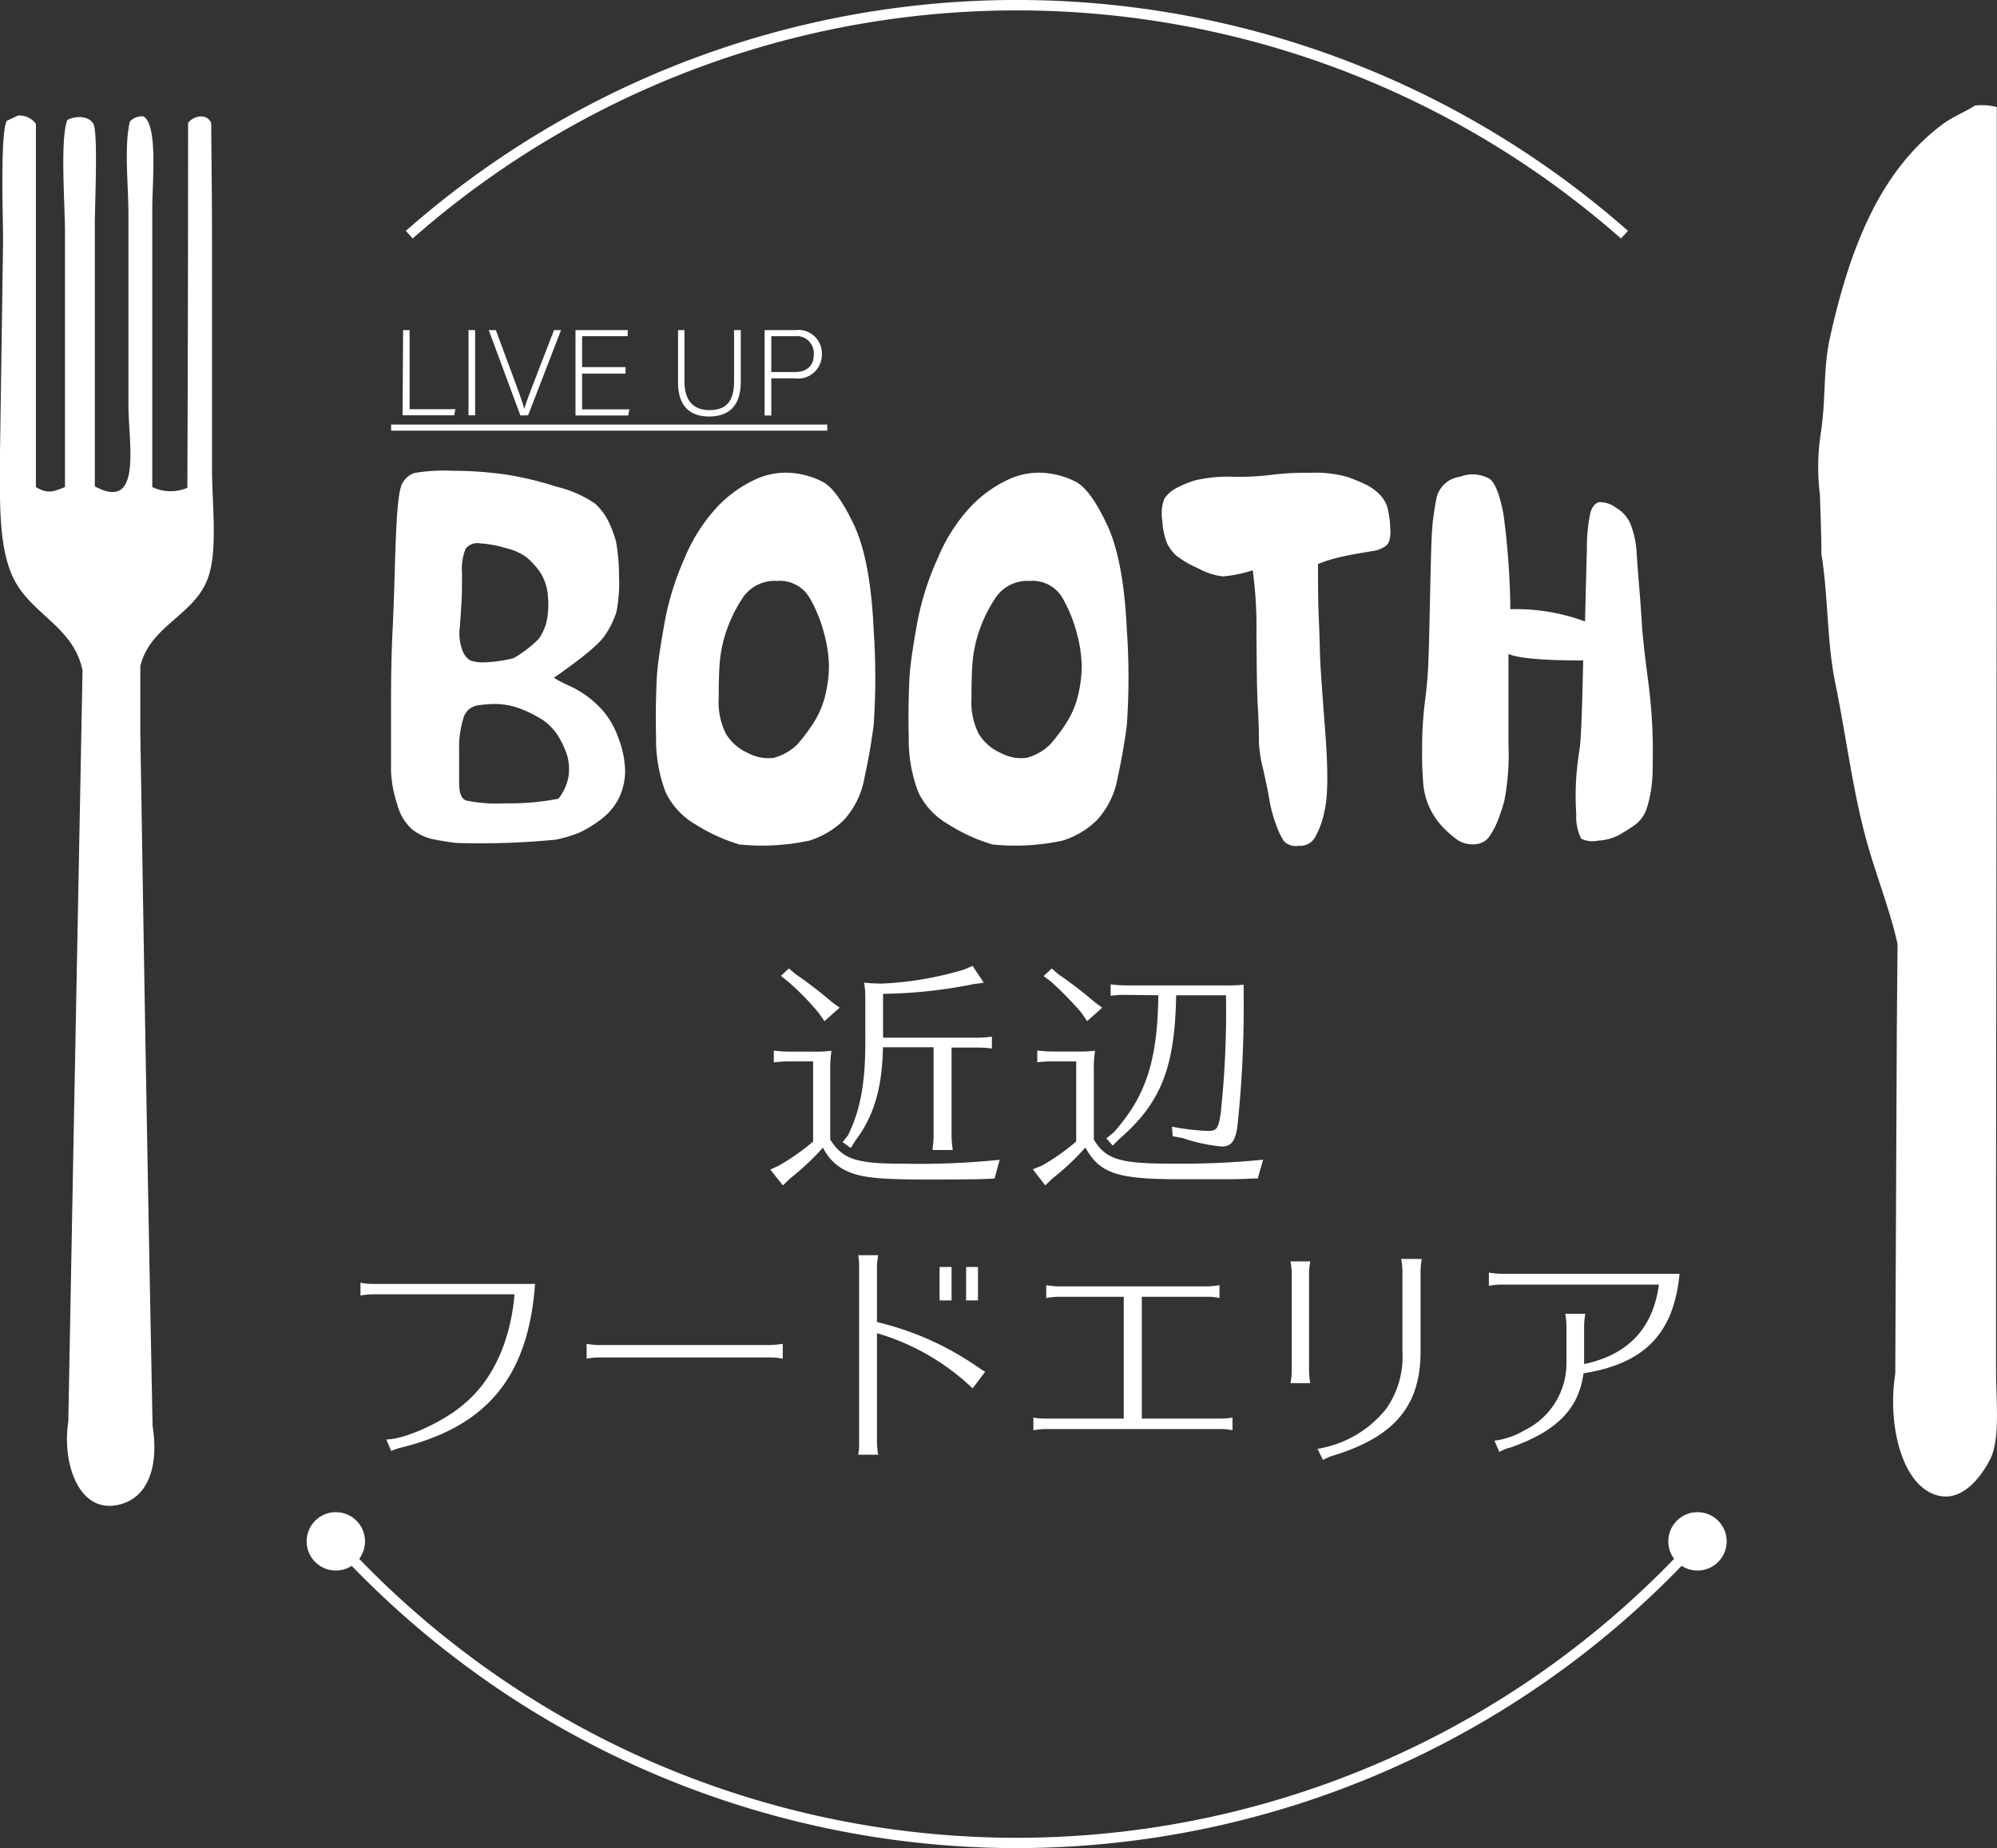 <svg xmlns="http://www.w3.org/2000/svg" viewBox="0 0 193.56 179.17"><rect x="0" y="0" width="193.56" height="179.17" fill="#333333" stroke="none"/><defs><style>.cls-1,.cls-2{fill:#fff;}.cls-2{fill-rule:evenodd;}</style></defs><g id="レイヤー_2" data-name="レイヤー 2"><g id="logo"><path class="cls-1" d="M157.11,23.12A88.59,88.59,0,0,0,40,23.12l-.66-.74a89.55,89.55,0,0,1,118.45,0Z"/><path class="cls-1" d="M98.54,179.17a89.78,89.78,0,0,1-66.36-29.4l.74-.67a88.6,88.6,0,0,0,131.24,0l.74.67A89.75,89.75,0,0,1,98.54,179.17Z"/><circle class="cls-1" cx="164.53" cy="149.43" r="2.83"/><circle class="cls-1" cx="32.55" cy="149.43" r="2.83"/><path class="cls-2" d="M20.55,45.41V23.14c0-3.74-.05-7.48-.08-11.21-.41-1-1.77-.7-2.24,0q0,17.67-.07,35.36a4.11,4.11,0,0,1-3.4-.07V20.1c0-2.32.57-8.06-.87-8.82a1.6,1.6,0,0,0-1.3.5c-.58,2.45-.14,6.13-.14,9V39.34c0,3.59,1.38,10.33-3.26,7.81V21.62c0-1.6.33-8.82-.14-9.62s-1.74-.79-2.53-.36c-.71,1.94-.22,8.12-.22,10.92V47.22c-1.16.46-1.68.68-2.82,0V12a2,2,0,0,0-1.74-.8l-1.08.51C0,12.87.3,21.22.3,23.35Q.15,33.58,0,43.82c0,4.49-.19,8.82,1.16,11.93C2.79,59.52,7.11,60.62,8,65l-.87,45.48-.51,27.34c-.61,3.9.93,8.81,4.7,8.1,3-.56,4.1-3.69,3.47-7.67q-.26-13.15-.5-26.32Q14,96,13.75,80.12l-.15-9V64.57c1-4,5.3-4.91,6.58-8.6C21.12,53.26,20.55,48.86,20.55,45.41Z"/><path class="cls-2" d="M191.44,10.23a5.79,5.79,0,0,1,2.1.15q0,51.84-.07,103.7v18.8c0,3,.42,6.66-.58,8.61-.72,1.39-2.46,4-4.85,3.54-3.59-.66-5.15-6.72-4.34-11.86l.15-33.48.07-8.17c-.64-2.92-1.86-6.13-2.75-9.12C179.62,77.19,179,71.6,177.84,66c-.78-4-.63-8.15-1.3-12.29,0-1.91-.09-3.81-.14-5.72a21.8,21.8,0,0,1,.07-5.93c.52-3.26.23-6.25.87-9.18,1.91-8.72,4.81-16.2,10.85-20.76C189.19,11.35,190.33,10.93,191.44,10.23Z"/><path class="cls-1" d="M96.4,114.25c-.81.07-2.64.1-6.67.1-4.75,0-6.38-.2-7.8-.89a4.68,4.68,0,0,1-2.16-2.21,24.48,24.48,0,0,1-3.19,3l-.7.67-1.22-1.53.84-.39a21.92,21.92,0,0,0,3.31-2.33V102.9H76.48A10.89,10.89,0,0,0,75,103v-1.15a10.68,10.68,0,0,0,1.44.1h2.35a11.65,11.65,0,0,0,1.8-.08,11.54,11.54,0,0,0-.12,1.92v6.7c1.25,1.92,2.52,2.33,7.13,2.33a76.82,76.82,0,0,0,9.29-.38ZM77.13,94.45a42.64,42.64,0,0,1,3.5,2.69l.75.55L79.91,99l-.55-.79a26,26,0,0,0-3-3.07l-.67-.53.77-.72Zm15.1,15.6a9,9,0,0,0,.12,1.44H90.4l0-.24a7.72,7.72,0,0,0,.09-1.2v-8.52H85.58c-.07,3.91-.87,6.67-2.64,9l-.48.77-.79-.58.52-.65c1.18-2.4,1.68-5,1.68-9V96.8a8.12,8.12,0,0,0-.12-1.54,10.44,10.44,0,0,0,1.16.08,6.69,6.69,0,0,0,.91,0A32.78,32.78,0,0,0,93.43,94l.84-.36,1.08,1.63-1,.14a46.94,46.94,0,0,1-8.76.94v4.25H94.7a10.47,10.47,0,0,0,1.44-.1v1.15a10.4,10.4,0,0,0-1.44-.09H92.23Z"/><path class="cls-1" d="M114.2,114.32c-5.93,0-7.61-.57-9-3.07a24.48,24.48,0,0,1-3.19,3l-.7.67-1.2-1.56L101,113a21.92,21.92,0,0,0,3.31-2.33V102.9h-2.33a10.89,10.89,0,0,0-1.44.09v-1.15a10.79,10.79,0,0,0,1.44.1h2.36a11.78,11.78,0,0,0,1.8-.08,10.55,10.55,0,0,0-.12,1.92v6.7c1.15,1.9,2.52,2.33,7.32,2.33a80.42,80.42,0,0,0,9.09-.38l-.52,1.82c-.68,0-1.3.07-3,.07ZM102.58,94.45a41.49,41.49,0,0,1,3.51,2.69l.74.55L105.37,99l-.53-.79a33.52,33.52,0,0,0-3-3.07l-.69-.51.79-.74Zm6.51,2a10.79,10.79,0,0,0-1.44.09V95.43a10.58,10.58,0,0,0,1.44.1h9.45a14.85,14.85,0,0,0,2-.07v.74a109.74,109.74,0,0,1-.62,13.15c-.22,1.32-.63,1.8-1.47,1.8a15.73,15.73,0,0,1-3.79-.81l-1-.19-.07-.92a22.56,22.56,0,0,0,3.51.41c.84,0,1-.24,1.22-1.73a93.05,93.05,0,0,0,.51-11.42H114c-.12,7-1.47,10.44-5.5,13.92l-.65.65-.62-.7.69-.55c3.15-3.51,4.28-7,4.35-13.32Z"/><path class="cls-1" d="M36.14,125.48a7.18,7.18,0,0,0-1.2.12v-1.25a5,5,0,0,0,1.2.12H51.86c-.64,8.91-4.58,13.76-12.86,15.84a5.34,5.34,0,0,0-1.08.36l-.48-1.12c1.85,0,5.71-1.8,7.56-3.46,2.74-2.26,4.49-6.07,4.87-10.61Z"/><path class="cls-1" d="M75.87,131.72a6.86,6.86,0,0,0-1.39-.12H58.25a6.57,6.57,0,0,0-1.39.12v-1.44a7.32,7.32,0,0,0,1.39.12H74.48a10,10,0,0,0,1.39-.12Z"/><path class="cls-1" d="M85,139.83a7.39,7.39,0,0,0,.12,1.2H83.18a5.92,5.92,0,0,0,.09-1.2V122.89a5.74,5.74,0,0,0-.09-1.2h1.94a6.88,6.88,0,0,0-.12,1.2v5.28a28.68,28.68,0,0,1,9.36,4.08c.46.31.94.65,1.13.74l-1.22,1.61A22.54,22.54,0,0,0,85,129.25Zm7.23-17v3.24H91.07v-3.24Zm2.56,0v3.24H93.64v-3.24Z"/><path class="cls-1" d="M118.26,137.53a7.29,7.29,0,0,0,1.2-.1v1.23a5.52,5.52,0,0,0-1.2-.12H101.34a7.16,7.16,0,0,0-1.18.12v-1.23a6.69,6.69,0,0,0,1.18.1h7.58V125.72h-6.31a7.18,7.18,0,0,0-1.2.12v-1.25a7,7,0,0,0,1.2.12H117a7.73,7.73,0,0,0,1.2-.12v1.25a5.46,5.46,0,0,0-1.2-.12h-6.33v11.81Z"/><path class="cls-1" d="M125.08,134.1a6.34,6.34,0,0,0,.12-1.2v-9.41a6.42,6.42,0,0,0-.12-1.2H127a6.88,6.88,0,0,0-.12,1.2v9.41a7.07,7.07,0,0,0,.12,1.2Zm2.62,6.36a10.69,10.69,0,0,0,6.65-3.87,8.81,8.81,0,0,0,1.58-5.59v-7.75a6.42,6.42,0,0,0-.12-1.2h2a6.88,6.88,0,0,0-.12,1.2V131c0,5.24-2.45,8.21-8.28,10.06a5.09,5.09,0,0,0-1.18.48Z"/><path class="cls-1" d="M144.31,123.37a7.07,7.07,0,0,0,1.2.12h17.28c-.55,5.78-3.38,8.71-9.31,9.65-.45,3.45-2.61,5.64-7.15,7.22a3.05,3.05,0,0,0-1,.41l-.48-1.1a7.53,7.53,0,0,0,2.9-1,7.23,7.23,0,0,0,4.08-6.6v-3.5a6.42,6.42,0,0,0-.12-1.2h1.95a6.88,6.88,0,0,0-.12,1.2v3.67c4.27-.89,6.69-3.48,7.25-7.7H145.51a6.34,6.34,0,0,0-1.2.12Z"/><path class="cls-1" d="M44.2,81.72c-1-.13-1.81-.26-2.44-.41A5,5,0,0,1,40,80.45,4.81,4.81,0,0,1,38.51,78a11.65,11.65,0,0,1-.61-3.26c0-1,0-2.76,0-5.32s0-5.33.15-8.3.2-6,.32-9,.32-4.76.63-5.26a2.15,2.15,0,0,1,1.14-1,17.09,17.09,0,0,1,3.71-.22A37.4,37.4,0,0,1,49,46a33.09,33.09,0,0,1,5,1.2,11,11,0,0,1,3.67,1.62,5.66,5.66,0,0,1,1.35,1.83,11.3,11.3,0,0,1,.69,1.85A18.94,18.94,0,0,1,60,55.88a14.57,14.57,0,0,1-.26,3.48,9,9,0,0,1-1.06,2.17q-.81,1.28-5,4.18a15,15,0,0,0,1.72.88,9.75,9.75,0,0,1,2.48,1.73,7.86,7.86,0,0,1,2,3.08,9.45,9.45,0,0,1,.71,3.3,6.08,6.08,0,0,1-.59,2.65,5.9,5.9,0,0,1-1.81,2.13,10.73,10.73,0,0,1-2.06,1.25,13.09,13.09,0,0,1-2.24.67A74.68,74.68,0,0,1,44.2,81.72Zm9.93-4.29a4.82,4.82,0,0,0,1-2.33A5.23,5.23,0,0,0,55,73.32a8.82,8.82,0,0,0-.86-1.9,5.2,5.2,0,0,0-2.07-1.94,10.37,10.37,0,0,0-2.33-1A7.41,7.41,0,0,0,48,68.25a11.28,11.28,0,0,0-1.79.15,1.71,1.71,0,0,0-1.32,1.32,9.54,9.54,0,0,0-.39,3V75.9c0,.94.21,1.51.65,1.7a14.67,14.67,0,0,0,3.84.28A24.08,24.08,0,0,0,54.13,77.43ZM49.77,63.81a11.15,11.15,0,0,0,2.48-1.91,5.15,5.15,0,0,0,.69-1.49A7.62,7.62,0,0,0,53.12,58a4.92,4.92,0,0,0-.78-2.54A7.4,7.4,0,0,0,51,54a5.65,5.65,0,0,0-2-.87,11,11,0,0,0-2.45-.45,1.45,1.45,0,0,0-1.42.52,5.24,5.24,0,0,0-.35,2.35c0,1.18,0,2.2-.06,3s-.09,1.62-.16,2.32a4.58,4.58,0,0,0,.2,2A2,2,0,0,0,45.53,64a3.43,3.43,0,0,0,1.45.21A12.88,12.88,0,0,0,49.77,63.81Z"/><path class="cls-1" d="M71.67,81.87a17,17,0,0,1-4.25-1.94,7.17,7.17,0,0,1-2.91-3.14,14.4,14.4,0,0,1-.92-5.35c-.06-2.35,0-4.19.06-5.53s.33-3.07.71-5.24a27.15,27.15,0,0,1,2-6.57,16.56,16.56,0,0,1,3.25-5.05,12.14,12.14,0,0,1,3.54-2.54,7,7,0,0,1,3.45-.67,8,8,0,0,1,3.08.84q1.42.7,3.06,4.14t1.94,10.26a66.48,66.48,0,0,1,0,9.2c-.2,1.58-.49,3.29-.89,5.11a8.15,8.15,0,0,1-2,4.11,8.24,8.24,0,0,1-3.36,2A21.85,21.85,0,0,1,71.67,81.87ZM75,73.47a5.15,5.15,0,0,0,2.28-1.3,16.93,16.93,0,0,0,1.55-2.06A8.71,8.71,0,0,0,80,67.37a12.58,12.58,0,0,0,.35-2.78,13.34,13.34,0,0,0-.45-3.1A14.24,14.24,0,0,0,78.5,58a3.36,3.36,0,0,0-3.21-1.68,3.72,3.72,0,0,0-3.38,1.76,14.19,14.19,0,0,0-1.56,3.25,12.91,12.91,0,0,0-.58,2.81c-.08.89-.11,2.07-.11,3.57a6.82,6.82,0,0,0,.69,3.41A4.71,4.71,0,0,0,72.49,73,4.18,4.18,0,0,0,75,73.47Z"/><path class="cls-1" d="M96.19,81.87a17,17,0,0,1-4.25-1.94A7.17,7.17,0,0,1,89,76.79a14.4,14.4,0,0,1-.92-5.35c-.06-2.35,0-4.19.06-5.53s.33-3.07.71-5.24a27.15,27.15,0,0,1,2.05-6.57,16.56,16.56,0,0,1,3.25-5.05,12.14,12.14,0,0,1,3.54-2.54,7,7,0,0,1,3.45-.67,8,8,0,0,1,3.08.84q1.43.7,3.06,4.14t1.94,10.26a66.48,66.48,0,0,1,0,9.2c-.2,1.58-.49,3.29-.89,5.11a8.15,8.15,0,0,1-2,4.11,8.24,8.24,0,0,1-3.36,2A21.85,21.85,0,0,1,96.19,81.87Zm3.32-8.4a5.15,5.15,0,0,0,2.28-1.3,16.93,16.93,0,0,0,1.55-2.06,8.71,8.71,0,0,0,1.16-2.74,12.58,12.58,0,0,0,.35-2.78,13.34,13.34,0,0,0-.45-3.1A14.24,14.24,0,0,0,103,58a3.36,3.36,0,0,0-3.21-1.68,3.72,3.72,0,0,0-3.38,1.76,14.19,14.19,0,0,0-1.56,3.25,12.91,12.91,0,0,0-.58,2.81c-.08.89-.11,2.07-.11,3.57a6.82,6.82,0,0,0,.69,3.41A4.71,4.71,0,0,0,97,73,4.18,4.18,0,0,0,99.51,73.47Z"/><path class="cls-1" d="M125.86,82a1.61,1.61,0,0,1-1.4-.43,6.81,6.81,0,0,1-.78-1.64,13.42,13.42,0,0,1-.64-2.37c-.13-.8-.34-1.79-.61-3a12.54,12.54,0,0,1-.41-2.63c0-.57,0-1.67-.1-3.3s-.11-4-.14-7.2a40,40,0,0,0-.36-6.14,13,13,0,0,1-2.89.59,6.41,6.41,0,0,1-2.39-.78A10,10,0,0,1,114,53.86a4.38,4.38,0,0,1-.86-1.14,6.57,6.57,0,0,1-.48-2.26,3.91,3.91,0,0,1,.2-2.12,3.16,3.16,0,0,1,1.12-1,9.53,9.53,0,0,1,1.93-.79,14.46,14.46,0,0,1,3.67-.33,24.6,24.6,0,0,0,3.68-.19,26.49,26.49,0,0,1,3.73-.19,11.31,11.31,0,0,1,3.68.42c.72.27,1.31.52,1.77.74a4.88,4.88,0,0,1,1.27.93,3,3,0,0,1,.76,1.24,9.48,9.48,0,0,1,.28,2c.06.9-.07,1.48-.41,1.74a2.81,2.81,0,0,1-1.36.52l-1.75.3c-.6.11-1.17.24-1.72.37a14.4,14.4,0,0,0-1.76.58c0,1.87,0,3.66.08,5.38s.09,3,.13,3.9.2,3.22.49,7,.26,6.37-.08,7.69a8,8,0,0,1-1,2.67A1.68,1.68,0,0,1,125.86,82Z"/><path class="cls-1" d="M141.31,81.46a10,10,0,0,1-1.75-1.59,7.29,7.29,0,0,1-1.05-1.68,7,7,0,0,1-.54-2,33.41,33.41,0,0,1-.13-3.55,35.77,35.77,0,0,1,.24-4.36c.17-1.3.27-2.35.32-3.18s.1-2.33.15-4.55.09-4.17.13-5.86.09-2.9.15-3.64.19-1.64.39-2.72a2.69,2.69,0,0,1,2.3-2.11,3.37,3.37,0,0,1,2.85.19c.57.44,1,1.58,1.35,3.41a74.22,74.22,0,0,1,.67,9.24,19.3,19.3,0,0,1,7.24,1.19q.1-4.22.18-7a16.49,16.49,0,0,1,.34-3.56c.17-.55.44-.87.8-1a2.52,2.52,0,0,1,1.66.52,3.33,3.33,0,0,1,1.53,1.87,9.1,9.1,0,0,1,.49,2.48c.05.84.13,1.92.24,3.23s.2,2.5.26,3.58.26,2.87.58,5.37a52.42,52.42,0,0,1,.49,6.5c0,1.82,0,3.08-.1,3.77a11.56,11.56,0,0,1-.44,2.2,3.27,3.27,0,0,1-1.2,1.77,17.09,17.09,0,0,1-1.59,1,5,5,0,0,1-2,.52,2.48,2.48,0,0,1-1.61-.19,4.78,4.78,0,0,1-.48-2.4,26.17,26.17,0,0,1,0-3.53c.07-1,.18-1.86.32-2.74s.25-3.75.35-8.61q-5.82,0-7.24-.63V72.2a23.58,23.58,0,0,1-.41,5.47,18.66,18.66,0,0,1-.71,2.09,7.88,7.88,0,0,1-.71,1.31,1.79,1.79,0,0,1-1.25.76A2.76,2.76,0,0,1,141.31,81.46Z"/><path class="cls-1" d="M39.07,32h.63v7.67h4.44l-.12.59h-5Z"/><path class="cls-1" d="M46.05,32v8.26h-.64V32Z"/><path class="cls-1" d="M50.44,40.28,47.37,32h.69l1.6,4.32c.46,1.25,1,2.63,1.15,3.33h0c.17-.62.74-2.07,1.2-3.28L53.7,32h.68l-3.19,8.26Z"/><path class="cls-1" d="M60.63,36.22H56.42v3.47H61l-.1.59H55.78V32h5.06v.59H56.42v3h4.21Z"/><path class="cls-1" d="M66.34,32v5c0,2.2,1.24,2.76,2.4,2.76,1.38,0,2.41-.57,2.41-2.76V32h.65v5c0,2.58-1.37,3.38-3.08,3.38s-3-.88-3-3.28V32Z"/><path class="cls-1" d="M74.11,32h3a2.27,2.27,0,0,1,2.55,2.3A2.32,2.32,0,0,1,77,36.68H74.76v3.6h-.65Zm.65,4.07H77c1.33,0,1.88-.71,1.88-1.74a1.66,1.66,0,0,0-1.84-1.74H74.76Z"/><path class="cls-1" d="M37.91,41.75v-.59H80.18v.59Z"/></g></g></svg>
